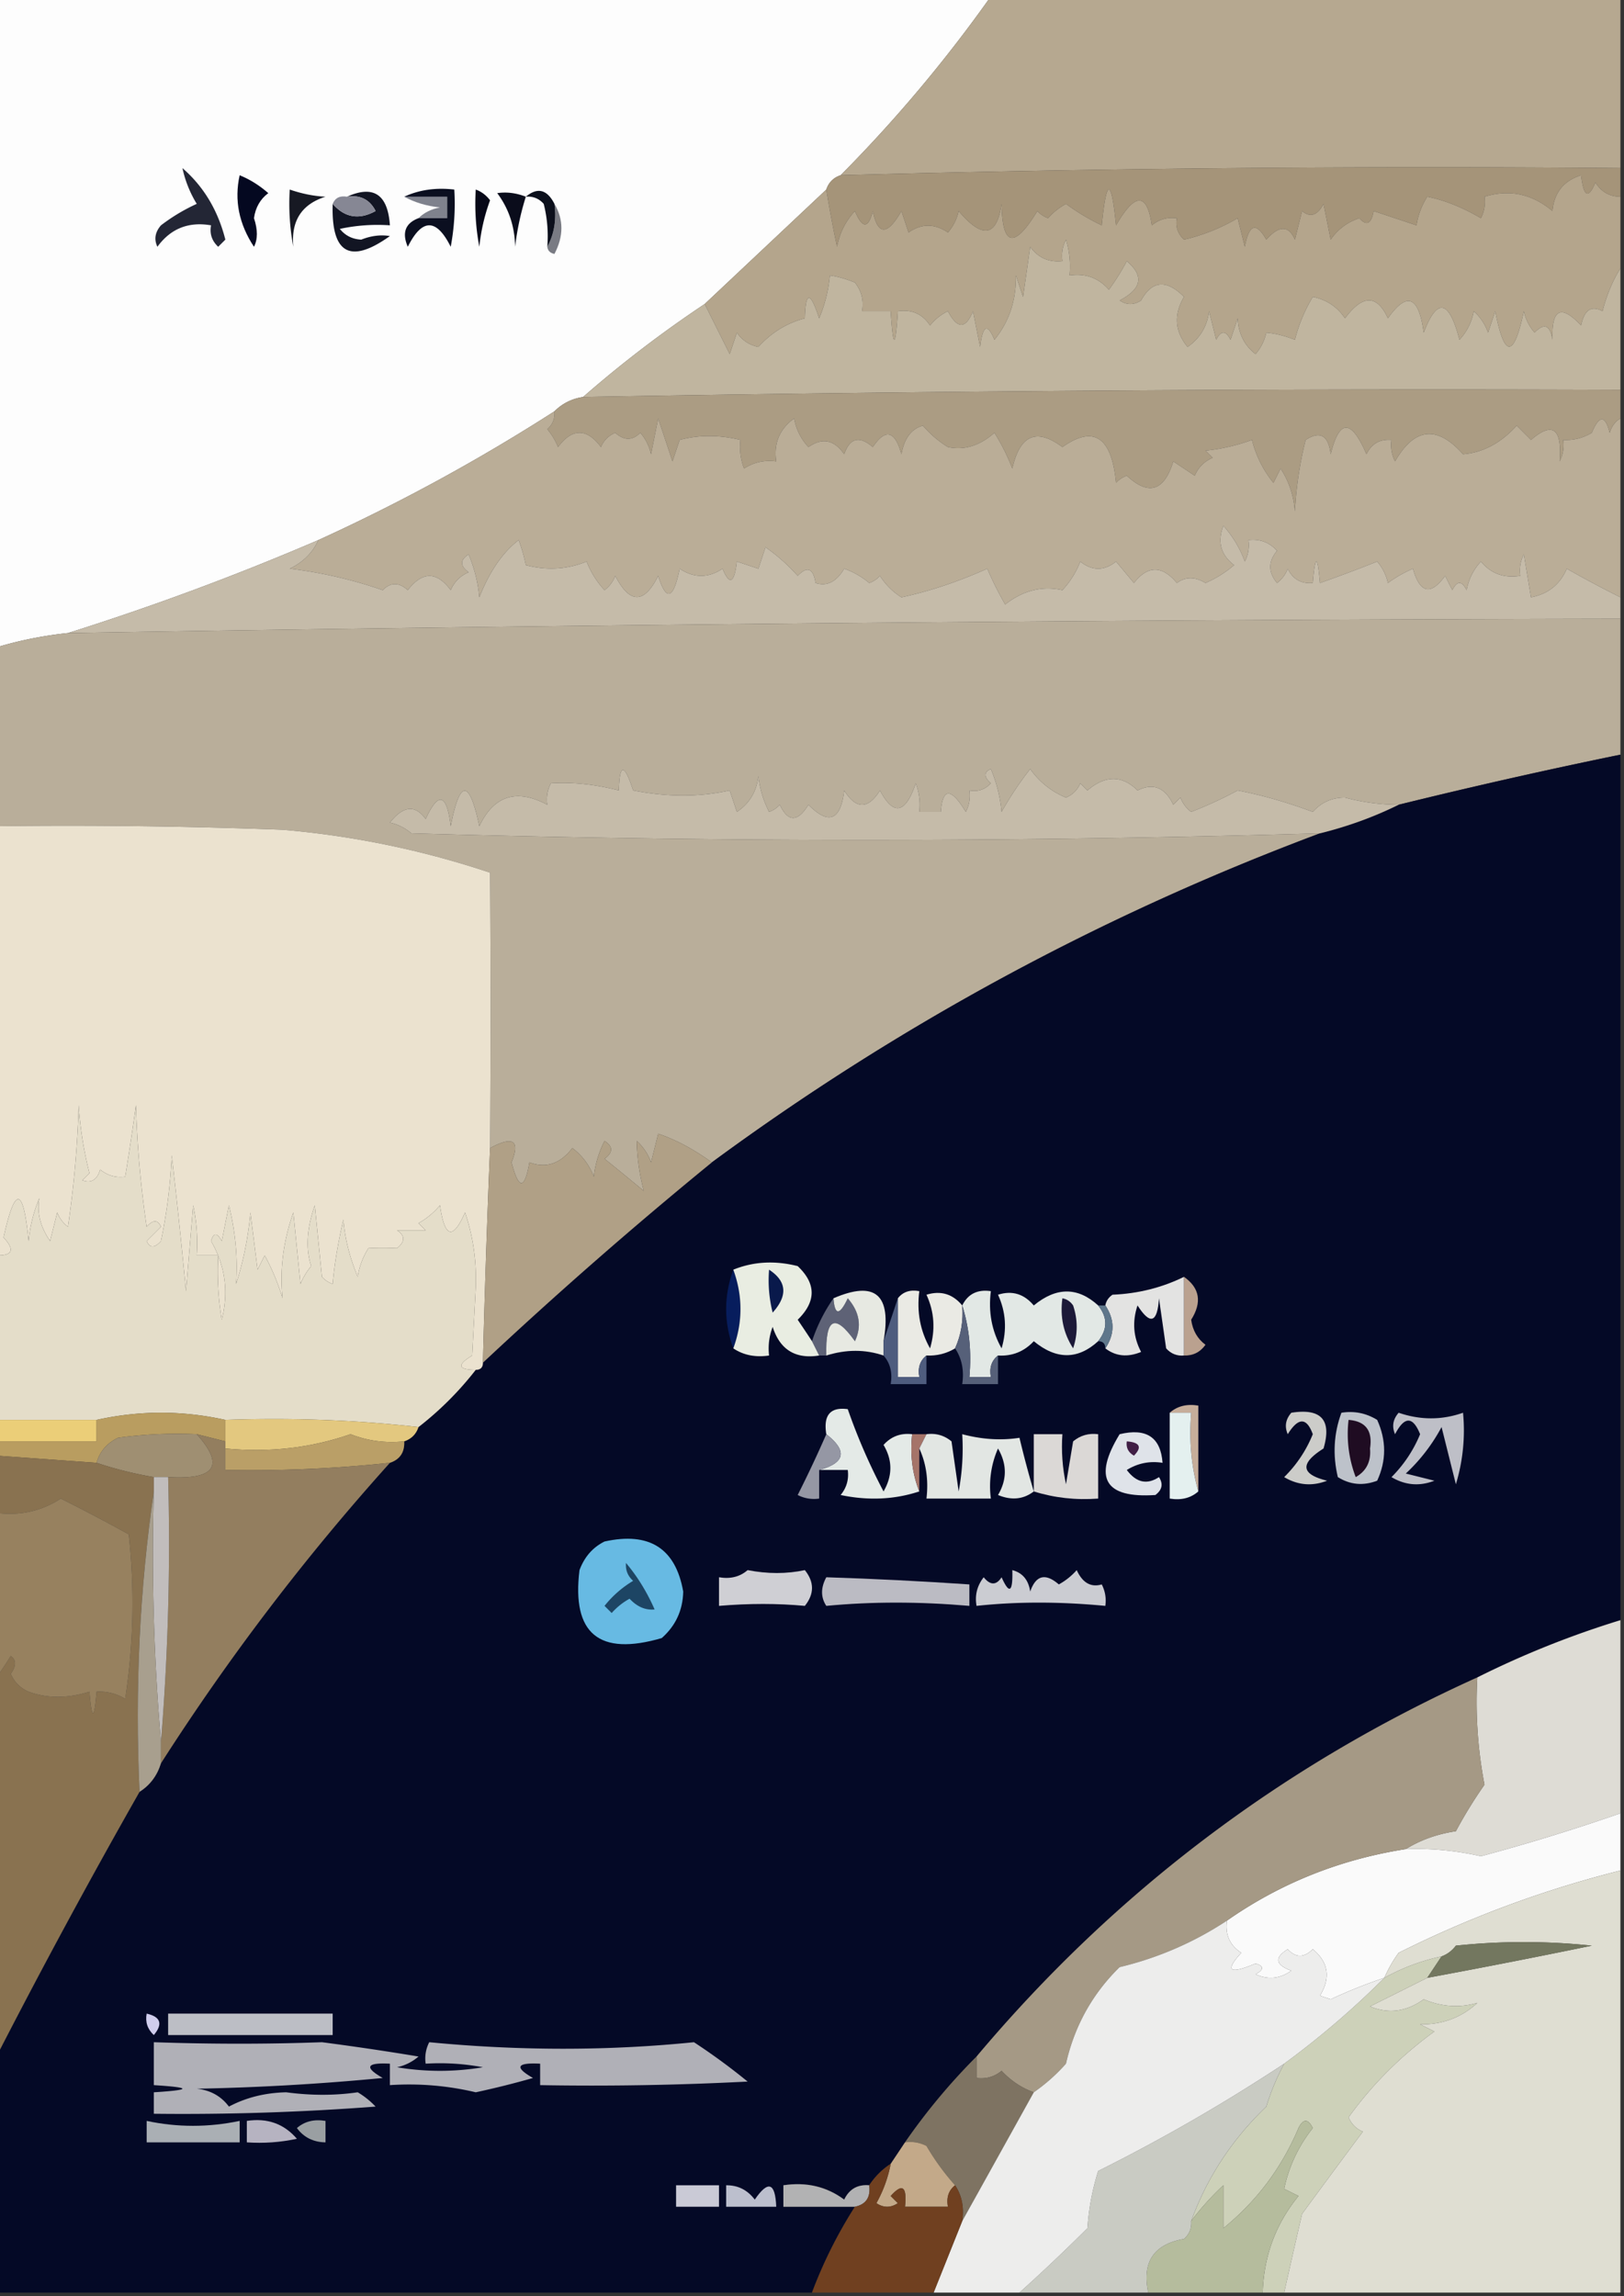 <svg xmlns="http://www.w3.org/2000/svg" width="227" height="321" style="shape-rendering:geometricPrecision;text-rendering:geometricPrecision;image-rendering:optimizeQuality;fill-rule:evenodd;clip-rule:evenodd"><rect width="100%" height="100%" fill="#333333" stroke="none"/><path style="opacity:1" fill="#fdfdfd" d="M-.5-.5h139a196.877 196.877 0 0 1-21 25c-1 .333-1.667 1-2 2l-17 16a163.534 163.534 0 0 0-17 13c-1.562.233-2.895.9-4 2a263.013 263.013 0 0 1-33 18 370.26 370.26 0 0 1-35 13 53.764 53.764 0 0 0-10 2v-91z"/><path style="opacity:1" fill="#b6a890" d="M138.5-.5h88v24c-36.376-.32-72.71.013-109 1a196.877 196.877 0 0 0 21-25z"/><path style="opacity:1" fill="#a59479" d="M226.5 23.5v4c-1.517-.01-2.684-.677-3.5-2-.974 2.378-1.641 2.044-2-1-2.44.774-3.773 2.44-4 5-2.88-2.409-6.047-3.076-9.5-2a4.934 4.934 0 0 1-.5 3c-2.603-1.525-5.103-2.525-7.5-3a10.256 10.256 0 0 0-1.5 4l-6-2c-.317 1.8-.984 2.134-2 1-1.676.561-3.009 1.561-4 3l-1-5c-.853 1.625-1.853 1.958-3 1l-1 4c-.875-2.013-2.209-2.013-4 0-1.418-2.501-2.418-2.168-3 1l-1-4a26.546 26.546 0 0 1-7.5 3c-.886-.825-1.219-1.825-1-3-1.322-.17-2.489.163-3.5 1-.67-4.613-2.337-4.613-5 0-.667-6.667-1.333-6.667-2 0a30.397 30.397 0 0 1-5-3 9.264 9.264 0 0 0-2.5 2 3.646 3.646 0 0 1-1.5-1c-3.235 5.31-4.902 4.976-5-1-.664 4.616-2.664 4.95-6 1a6.802 6.802 0 0 1-1.5 3c-1.871-1.267-3.704-1.267-5.5 0l-1-3c-1.963 3.446-3.296 3.446-4 0-.626 2.491-1.459 2.491-2.5 0-1.306 1.412-2.14 3.079-2.5 5a168.19 168.19 0 0 1-1.5-8c.333-1 1-1.667 2-2 36.29-.987 72.624-1.32 109-1z"/><path style="opacity:1" fill="#040820" d="M33.5 24.5c1.431.582 2.764 1.415 4 2.5-1.124.839-1.79 2.006-2 3.5.538 1.611.538 2.944 0 4-2.105-3.192-2.772-6.525-2-10z"/><path style="opacity:1" fill="#232635" d="M25.5 23.5c2.966 2.573 4.966 5.906 6 10l-1 1c-.886-.825-1.219-1.825-1-3-3.152-.541-5.652.459-7.5 3-.492-1.049-.326-2.049.5-3a25.86 25.86 0 0 1 5-3 16.066 16.066 0 0 1-2-5z"/><path style="opacity:1" fill="#797b83" d="M77.5 28.5c1.297 2.193 1.297 4.527 0 7-.607-.124-.94-.457-1-1 .961-1.765 1.295-3.765 1-6z"/><path style="opacity:1" fill="#121523" d="M48.5 27.5c3.707-1.663 5.707-.33 6 4a24.939 24.939 0 0 0-7 .5c.763.944 1.763 1.444 3 1.5 1.364-.543 2.697-.71 4-.5-5.55 3.971-8.217 2.471-8-4.5 1.694 1.938 3.694 2.27 6 1-.82-1.611-2.154-2.278-4-2z"/><path style="opacity:1" fill="#868794" d="M46.5 28.5c.342-.838 1.008-1.172 2-1 1.846-.278 3.18.389 4 2-2.306 1.27-4.306.938-6-1z"/><path style="opacity:1" fill="#7f828d" d="M56.5 27.5h6v3h-4c.763-.768 1.763-1.268 3-1.5-1.882-.198-3.548-.698-5-1.5z"/><path style="opacity:1" fill="#0b0f20" d="M56.5 27.5c2.107-.968 4.44-1.302 7-1a32.437 32.437 0 0 1-.5 8c-2-4-4-4-6 0-.844-1.963-.344-3.296 1.5-4h4v-3h-6z"/><path style="opacity:1" fill="#0c101c" d="M73.5 27.5c1.628-1.353 2.962-1.02 4 1 .295 2.235-.039 4.235-1 6a18.436 18.436 0 0 0-.5-6c-.67-.752-1.504-1.086-2.5-1z"/><path style="opacity:1" fill="#070818" d="M66.5 26.5c.79.283 1.456.783 2 1.5a26.692 26.692 0 0 0-1.5 6.5 32.437 32.437 0 0 1-.5-8z"/><path style="opacity:1" fill="#0a0c1b" d="M73.5 27.5a38.352 38.352 0 0 0-1.5 7c-.045-2.834-.879-5.334-2.5-7.5 1.32-.195 2.653-.028 4 .5z"/><path style="opacity:1" fill="#171923" d="M40.5 26.5c1.705.588 3.372.921 5 1-3.335 1.048-4.835 3.382-4.5 7a32.437 32.437 0 0 1-.5-8z"/><path style="opacity:1" fill="#b4a58c" d="M226.5 27.5v10c-1.1 1.777-1.934 3.777-2.5 6-1.558-.845-2.558-.178-3 2-2.808-2.998-4.141-2.331-4 2-.324-2.069-1.158-2.402-2.5-1a6.802 6.802 0 0 1-1.5-3c-1.394 6.601-2.728 6.601-4 0l-1 3a7.292 7.292 0 0 0-2-3c-.29 1.544-.956 2.877-2 4-1.449-5.609-3.115-5.942-5-1-.678-5.122-2.344-5.788-5-2-1.528-3.341-3.528-3.341-6 0-1.066-1.6-2.566-2.6-4.5-3a22.215 22.215 0 0 0-2.5 6c-1.398-.55-2.732-.884-4-1a6.802 6.802 0 0 1-1.5 3c-1.569-1.214-2.402-2.88-2.5-5l-1 3c-.667-1.333-1.333-1.333-2 0l-1-4c-.26 2.117-1.26 3.784-3 5-1.797-2.174-1.964-4.507-.5-7-2.456-2.47-4.456-2.303-6 .5-1 .667-2 .667-3 0 3.102-1.614 3.436-3.447 1-5.5a32.058 32.058 0 0 1-2.5 4c-1.444-1.655-3.278-2.322-5.5-2a12.93 12.93 0 0 0-.5-5 4.934 4.934 0 0 0-.5 3c-1.89.203-3.39-.463-4.5-2l-1 7-1-3c.057 3.472-.943 6.472-3 9-.974-2.378-1.641-2.044-2 1l-1-5c-1.017 2.528-2.184 2.528-3.5 0a7.248 7.248 0 0 0-2.5 2c-1.049-1.607-2.549-2.273-4.5-2-.333 5.333-.667 5.333-1 0h-4c.262-1.478-.071-2.811-1-4-1.216-.502-2.383-.835-3.5-1a20.204 20.204 0 0 1-1.5 6c-1.238-3.81-1.904-3.81-2 0-2.51.657-4.677 1.99-6.5 4-1.261-.26-2.261-.926-3-2l-1 3-3.5-7 17-16a168.19 168.19 0 0 0 1.5 8c.36-1.921 1.194-3.588 2.5-5 1.041 2.491 1.874 2.491 2.5 0 .704 3.446 2.037 3.446 4 0l1 3c1.796-1.267 3.629-1.267 5.5 0a6.802 6.802 0 0 0 1.5-3c3.336 3.95 5.336 3.616 6-1 .098 5.976 1.765 6.31 5 1 .414.457.914.79 1.5 1a9.264 9.264 0 0 1 2.5-2 30.397 30.397 0 0 0 5 3c.667-6.667 1.333-6.667 2 0 2.663-4.613 4.33-4.613 5 0 1.011-.837 2.178-1.17 3.5-1-.219 1.175.114 2.175 1 3a26.546 26.546 0 0 0 7.5-3l1 4c.582-3.168 1.582-3.501 3-1 1.791-2.013 3.125-2.013 4 0l1-4c1.147.958 2.147.625 3-1l1 5c.991-1.439 2.324-2.439 4-3 1.016 1.134 1.683.8 2-1l6 2a10.256 10.256 0 0 1 1.5-4c2.397.475 4.897 1.475 7.5 3a4.934 4.934 0 0 0 .5-3c3.453-1.076 6.62-.409 9.5 2 .227-2.56 1.56-4.226 4-5 .359 3.044 1.026 3.378 2 1 .816 1.323 1.983 1.99 3.5 2z"/><path style="opacity:1" fill="#c0b59f" d="M226.5 37.5v17c-48.339-.188-96.672.146-145 1a163.534 163.534 0 0 1 17-13l3.5 7 1-3c.739 1.074 1.739 1.74 3 2 1.823-2.01 3.99-3.343 6.5-4 .096-3.81.762-3.81 2 0a20.204 20.204 0 0 0 1.5-6c1.117.165 2.284.498 3.5 1 .929 1.189 1.262 2.522 1 4h4c.333 5.333.667 5.333 1 0 1.951-.273 3.451.393 4.5 2a7.248 7.248 0 0 1 2.5-2c1.316 2.528 2.483 2.528 3.5 0l1 5c.359-3.044 1.026-3.378 2-1 2.057-2.528 3.057-5.528 3-9l1 3 1-7c1.11 1.537 2.61 2.203 4.5 2a4.934 4.934 0 0 1 .5-3c.494 1.634.66 3.3.5 5 2.222-.322 4.056.345 5.5 2a32.058 32.058 0 0 0 2.5-4c2.436 2.053 2.102 3.886-1 5.5 1 .667 2 .667 3 0 1.544-2.803 3.544-2.97 6-.5-1.464 2.493-1.297 4.826.5 7 1.74-1.216 2.74-2.883 3-5l1 4c.667-1.333 1.333-1.333 2 0l1-3c.098 2.12.931 3.786 2.5 5a6.802 6.802 0 0 0 1.5-3c1.268.116 2.602.45 4 1a22.215 22.215 0 0 1 2.5-6c1.934.4 3.434 1.4 4.5 3 2.472-3.341 4.472-3.341 6 0 2.656-3.788 4.322-3.122 5 2 1.885-4.942 3.551-4.609 5 1 1.044-1.123 1.71-2.456 2-4a7.292 7.292 0 0 1 2 3l1-3c1.272 6.601 2.606 6.601 4 0a6.802 6.802 0 0 0 1.5 3c1.342-1.402 2.176-1.069 2.5 1-.141-4.331 1.192-4.998 4-2 .442-2.178 1.442-2.845 3-2 .566-2.223 1.4-4.223 2.5-6z"/><path style="opacity:1" fill="#ab9c83" d="M226.5 54.5v4c-.722.417-1.222 1.084-1.5 2-.626-2.491-1.459-2.491-2.5 0a6.846 6.846 0 0 1-4 1 4.934 4.934 0 0 1-.5 3c.365-4.608-.969-5.608-4-3l-2-2c-2.202 2.434-4.702 3.768-7.5 4-3.619-4.073-6.786-3.74-9.5 1a4.934 4.934 0 0 1-.5-3c-1.624-.14-2.79.527-3.5 2-2.127-4.942-3.794-4.942-5 0-.315-2.647-1.482-3.313-3.5-2a52.141 52.141 0 0 0-1.5 10c-.17-2.215-.837-4.215-2-6l-1 2a15.384 15.384 0 0 1-3-6 26.689 26.689 0 0 1-6.5 1.5l1 1c-1.167.5-2 1.333-2.5 2.5l-3-2c-1.282 4.17-3.449 4.838-6.5 2a3.646 3.646 0 0 0-1.5 1c-.613-6.43-3.113-8.096-7.5-5-3.611-2.706-5.944-1.706-7 3a29.126 29.126 0 0 0-2.5-5c-2.056 1.819-4.223 2.486-6.5 2a14.962 14.962 0 0 1-3.5-3c-1.612.452-2.612 1.785-3 4-.902-3.304-2.236-3.638-4-1-1.876-1.623-3.21-1.29-4 1-1.396-2.027-3.062-2.36-5-1-1.044-1.123-1.71-2.456-2-4-2.039 1.478-2.872 3.478-2.5 6-1.644-.213-3.144.12-4.5 1a8.43 8.43 0 0 1-.5-4c-2.977-.718-5.81-.718-8.5 0l-1 3-2-6-1 5a6.807 6.807 0 0 0-1.5-3c-1.098 1.115-2.265 1.115-3.5 0-.945.405-1.612 1.072-2 2-2-2.667-4-2.667-6 0a9.468 9.468 0 0 0-1.5-2.5c.752-.67 1.086-1.504 1-2.5 1.105-1.1 2.438-1.767 4-2a6726.679 6726.679 0 0 1 145-1z"/><path style="opacity:1" fill="#baad97" d="M77.5 57.5c.086.996-.248 1.83-1 2.5a9.468 9.468 0 0 1 1.5 2.5c2-2.667 4-2.667 6 0 .388-.928 1.055-1.595 2-2 1.235 1.115 2.402 1.115 3.5 0a6.807 6.807 0 0 1 1.5 3l1-5 2 6 1-3c2.69-.718 5.523-.718 8.5 0a8.43 8.43 0 0 0 .5 4c1.356-.88 2.856-1.213 4.5-1-.372-2.522.461-4.522 2.5-6 .29 1.544.956 2.877 2 4 1.938-1.36 3.604-1.027 5 1 .79-2.29 2.124-2.623 4-1 1.764-2.638 3.098-2.304 4 1 .388-2.215 1.388-3.548 3-4a14.962 14.962 0 0 0 3.5 3c2.277.486 4.444-.181 6.5-2a29.126 29.126 0 0 1 2.5 5c1.056-4.706 3.389-5.706 7-3 4.387-3.096 6.887-1.43 7.5 5 .414-.457.914-.79 1.5-1 3.051 2.838 5.218 2.17 6.5-2l3 2c.5-1.167 1.333-2 2.5-2.5l-1-1a26.689 26.689 0 0 0 6.5-1.5 15.384 15.384 0 0 0 3 6l1-2c1.163 1.785 1.83 3.785 2 6a52.141 52.141 0 0 1 1.5-10c2.018-1.313 3.185-.647 3.5 2 1.206-4.942 2.873-4.942 5 0 .71-1.473 1.876-2.14 3.5-2a4.934 4.934 0 0 0 .5 3c2.714-4.74 5.881-5.073 9.5-1 2.798-.232 5.298-1.566 7.5-4l2 2c3.031-2.608 4.365-1.608 4 3a4.934 4.934 0 0 0 .5-3 6.846 6.846 0 0 0 4-1c1.041-2.491 1.874-2.491 2.5 0 .278-.916.778-1.583 1.5-2v25a158.317 158.317 0 0 1-7.5-4c-.936 2.209-2.602 3.542-5 4l-1-6a4.934 4.934 0 0 0-.5 3c-2.266.359-4.099-.308-5.5-2-1.044 1.123-1.71 2.456-2 4-.667-1.333-1.333-1.333-2 0l-1-2c-2.021 2.786-3.521 2.453-4.5-1a18.085 18.085 0 0 0-3.5 2 6.802 6.802 0 0 0-1.5-3 205.231 205.231 0 0 1-8 3c-.333-4-.667-4-1 0-1.624.14-2.79-.527-3.5-2a4.458 4.458 0 0 1-1.5 2c-1.247-1.506-1.247-3.006 0-4.5-1.063-1.188-2.397-1.688-4-1.5a4.934 4.934 0 0 1-.5 3 15.457 15.457 0 0 0-3-5c-.863 2.249-.363 4.082 1.5 5.5a15.653 15.653 0 0 1-4 2.5c-1.455-.89-2.789-.89-4 0-2.064-2.478-4.064-2.478-6 0l-2.5-3c-1.667 1.333-3.333 1.333-5 0a12.409 12.409 0 0 1-2.5 4c-2.816-.63-5.482.036-8 2a48.195 48.195 0 0 1-2.5-5c-4.128 1.844-8.128 3.177-12 4a9.564 9.564 0 0 1-3-3c-.414.457-.914.79-1.5 1a11.077 11.077 0 0 0-3.5-2c-1.091 1.846-2.424 2.513-4 2-.324-2.069-1.158-2.402-2.5-1a26.035 26.035 0 0 0-4.5-4l-1 3-3-1c-.359 3.044-1.026 3.378-2 1-2 1.333-4 1.333-6 0-.866 4.306-1.866 4.64-3 1-1.96 3.946-3.96 3.946-6 0a4.452 4.452 0 0 1-1.5 2 12.417 12.417 0 0 1-2.5-4c-2.737 1.11-5.57 1.277-8.5.5a23.615 23.615 0 0 0-1-3.5c-2.234 1.714-4.068 4.38-5.5 8a20.216 20.216 0 0 0-1.5-6c-1.211.774-1.211 1.607 0 2.5-1.167.5-2 1.333-2.5 2.5-1.96-2.646-3.96-2.646-6 0-1.235-1.115-2.402-1.115-3.5 0a62.353 62.353 0 0 0-13-3c1.875-.91 3.208-2.243 4-4a263.013 263.013 0 0 0 33-18z"/><path style="opacity:1" fill="#c5bba9" d="M226.5 83.5v3c-72.491.14-144.825.806-217 2a370.26 370.26 0 0 0 35-13c-.792 1.757-2.125 3.09-4 4a62.353 62.353 0 0 1 13 3c1.098-1.115 2.265-1.115 3.5 0 2.04-2.646 4.04-2.646 6 0 .5-1.167 1.333-2 2.5-2.5-1.211-.893-1.211-1.726 0-2.5a20.216 20.216 0 0 1 1.5 6c1.432-3.62 3.266-6.286 5.5-8 .44 1.198.773 2.365 1 3.5 2.93.777 5.763.61 8.5-.5a12.417 12.417 0 0 0 2.5 4 4.452 4.452 0 0 0 1.5-2c2.04 3.946 4.04 3.946 6 0 1.134 3.64 2.134 3.306 3-1 2 1.333 4 1.333 6 0 .974 2.378 1.641 2.044 2-1l3 1 1-3a26.035 26.035 0 0 1 4.5 4c1.342-1.402 2.176-1.069 2.5 1 1.576.513 2.909-.154 4-2a11.077 11.077 0 0 1 3.5 2 3.646 3.646 0 0 0 1.5-1 9.564 9.564 0 0 0 3 3c3.872-.823 7.872-2.156 12-4a48.195 48.195 0 0 0 2.5 5c2.518-1.964 5.184-2.63 8-2a12.409 12.409 0 0 0 2.5-4c1.667 1.333 3.333 1.333 5 0l2.5 3c1.936-2.478 3.936-2.478 6 0 1.211-.89 2.545-.89 4 0a15.653 15.653 0 0 0 4-2.5c-1.863-1.418-2.363-3.251-1.5-5.5a15.457 15.457 0 0 1 3 5 4.934 4.934 0 0 0 .5-3c1.603-.188 2.937.312 4 1.5-1.247 1.494-1.247 2.994 0 4.5a4.458 4.458 0 0 0 1.5-2c.71 1.473 1.876 2.14 3.5 2 .333-4 .667-4 1 0a205.231 205.231 0 0 0 8-3 6.802 6.802 0 0 1 1.5 3 18.085 18.085 0 0 1 3.5-2c.979 3.453 2.479 3.786 4.5 1l1 2c.667-1.333 1.333-1.333 2 0 .29-1.544.956-2.877 2-4 1.401 1.692 3.234 2.359 5.5 2a4.934 4.934 0 0 1 .5-3l1 6c2.398-.458 4.064-1.791 5-4a158.317 158.317 0 0 0 7.5 4z"/><path style="opacity:1" fill="#b9ae9a" d="M226.5 86.5v19a807.095 807.095 0 0 0-31 7 29.2 29.2 0 0 1-7.5-1c-1.812-.007-3.312.66-4.5 2-3.575-1.338-7.075-2.338-10.5-3a57.048 57.048 0 0 1-6.5 3 4.457 4.457 0 0 1-1.5-2l-1 1c-1.144-2.417-2.81-3.084-5-2-2.162-2.147-4.496-2.147-7 0l-1-1c-.388.928-1.055 1.595-2 2a11.396 11.396 0 0 1-5-4 47.023 47.023 0 0 0-4 6 20.2 20.2 0 0 0-1.5-6c-1.006.438-1.006 1.104 0 2-.825.886-1.825 1.219-3 1a4.934 4.934 0 0 1-.5 3c-2.072-3.415-3.239-3.415-3.5 0h-3a8.43 8.43 0 0 0-.5-4c-1.435 4.269-3.101 4.602-5 1-1.667 2.667-3.333 2.667-5 0-.496 4.205-2.163 4.871-5 2-1.512 2.457-2.846 2.457-4 0a3.647 3.647 0 0 1-1.5 1 14.72 14.72 0 0 1-1.5-5c-.245 2.163-1.245 3.83-3 5l-1-3c-4.215.943-8.715.943-13.5 0-1.238-3.811-1.904-3.811-2 0-3.328-.853-6.495-1.186-9.5-1a4.932 4.932 0 0 0-.5 3c-4.299-2.289-7.466-1.289-9.5 3-1.394-6.601-2.728-6.601-4 0-.55-4.57-1.717-4.903-3.5-1-1.468-2.032-3.135-1.865-5 .5a6.802 6.802 0 0 1 3 1.5c42.336 1.23 84.669 1.23 127 0-30.534 11.431-58.868 26.764-85 46-2.567-1.86-5.067-3.193-7.5-4l-1 4a7.292 7.292 0 0 0-2-3 29.144 29.144 0 0 0 1 7 380.536 380.536 0 0 0-5.5-4.5c1.211-.893 1.211-1.726 0-2.5a14.729 14.729 0 0 0-1.5 5 8.908 8.908 0 0 0-3-4c-1.684 2.201-3.684 2.867-6 2-.662 3.853-1.496 3.853-2.5 0 1.233-3.071.233-3.738-3-2 .095-12.945.095-25.778 0-38.5a124.633 124.633 0 0 0-29-6c-13.33-.5-26.663-.667-40-.5v-25a53.764 53.764 0 0 1 10-2c72.175-1.194 144.509-1.86 217-2z"/><path style="opacity:1" fill="#040926" d="M226.5 105.5v121a129.798 129.798 0 0 0-20 8c-27.359 12.36-50.692 30.026-70 53a86.79 86.79 0 0 0-10 12l-2 3a10.165 10.165 0 0 0-3 3c-1.624-.14-2.79.527-3.5 2-2.456-1.821-5.289-2.488-8.5-2v3h10a63.881 63.881 0 0 0-6 12H-.5v-33a993.736 993.736 0 0 1 20-37c1.474-.936 2.474-2.27 3-4a322.65 322.65 0 0 1 32-42c1.406-.473 2.073-1.473 2-3 1-.333 1.667-1 2-2 3-2.333 5.667-5 8-8 .667 0 1-.333 1-1a627.368 627.368 0 0 1 32-28c26.132-19.236 54.466-34.569 85-46 3.895-.962 7.561-2.296 11-4a807.095 807.095 0 0 1 31-7z"/><path style="opacity:1" fill="#c5bba9" d="M195.5 112.5c-3.439 1.704-7.105 3.038-11 4a2185.963 2185.963 0 0 1-127 0 6.802 6.802 0 0 0-3-1.5c1.865-2.365 3.532-2.532 5-.5 1.783-3.903 2.95-3.57 3.5 1 1.272-6.601 2.606-6.601 4 0 2.034-4.289 5.201-5.289 9.5-3a4.932 4.932 0 0 1 .5-3c3.005-.186 6.172.147 9.5 1 .096-3.811.762-3.811 2 0 4.785.943 9.285.943 13.5 0l1 3c1.755-1.17 2.755-2.837 3-5a14.72 14.72 0 0 0 1.5 5 3.647 3.647 0 0 0 1.5-1c1.154 2.457 2.488 2.457 4 0 2.837 2.871 4.504 2.205 5-2 1.667 2.667 3.333 2.667 5 0 1.899 3.602 3.565 3.269 5-1a8.43 8.43 0 0 1 .5 4h3c.261-3.415 1.428-3.415 3.5 0a4.934 4.934 0 0 0 .5-3c1.175.219 2.175-.114 3-1-1.006-.896-1.006-1.562 0-2a20.2 20.2 0 0 1 1.5 6 47.023 47.023 0 0 1 4-6 11.396 11.396 0 0 0 5 4c.945-.405 1.612-1.072 2-2l1 1c2.504-2.147 4.838-2.147 7 0 2.19-1.084 3.856-.417 5 2l1-1a4.457 4.457 0 0 0 1.5 2 57.048 57.048 0 0 0 6.5-3c3.425.662 6.925 1.662 10.5 3 1.188-1.34 2.688-2.007 4.5-2a29.2 29.2 0 0 0 7.5 1z"/><path style="opacity:1" fill="#ebe2cf" d="M-.5 115.5c13.338-.167 26.67 0 40 .5a124.633 124.633 0 0 1 29 6c.095 12.722.095 25.555 0 38.5-.416 9.997-.75 19.997-1 30 0 .667-.333 1-1 1-2.5-.011-2.668-.678-.5-2l.5-9.5c.13-3.684-.37-7.184-1.5-10.5-1.694 3.896-2.86 3.562-3.5-1a10.756 10.756 0 0 1-3 2.5l1 1h-4c1.14.741 1.14 1.575 0 2.5a39.24 39.24 0 0 0-4 0 10.255 10.255 0 0 0-1.5 4c-1.14-2.761-1.806-5.427-2-8-.752 3.218-1.252 6.218-1.5 9a3.647 3.647 0 0 1-1.5-1l-1-10c-1.126 3.27-1.293 6.103-.5 8.5a9.465 9.465 0 0 0-1.5 2.5l-1-10c-1.419 4.072-1.919 8.072-1.5 12a32.455 32.455 0 0 0-2.5-6l-1 2-1-8a45.948 45.948 0 0 1-2 10c.258-3.538-.076-7.204-1-11l-1 5c-.654-1.196-1.154-1.196-1.5 0 1.979 3.41 2.479 7.077 1.5 11a40.939 40.939 0 0 1-.5-9h-3a24.939 24.939 0 0 0-.5-7l-1 12c-.6-6.34-1.267-12.674-2-19a74.197 74.197 0 0 1-1.5 12c-.896 1.006-1.562 1.006-2 0l2-2c-.438-1.006-1.104-1.006-2 0a146.7 146.7 0 0 1-1.5-17 359.96 359.96 0 0 1-1.5 10c-1.322.17-2.489-.163-3.5-1-.423 1.456-1.256 1.956-2.5 1.5l1-1a51.676 51.676 0 0 1-1.5-9.5 146.7 146.7 0 0 1-1.5 17 4.452 4.452 0 0 1-1.5-2l-1 4c-1.368-1.994-1.868-3.994-1.5-6a20.212 20.212 0 0 0-1.5 6c-.735-7.625-1.902-7.791-3.5-.5 1.598 1.726 1.265 2.559-1 2.5v-60z"/><path style="opacity:1" fill="#b0a086" d="M99.5 162.5a627.368 627.368 0 0 0-32 28c.25-10.003.584-20.003 1-30 3.233-1.738 4.233-1.071 3 2 1.004 3.853 1.838 3.853 2.5 0 2.316.867 4.316.201 6-2a8.908 8.908 0 0 1 3 4 14.729 14.729 0 0 1 1.5-5c1.211.774 1.211 1.607 0 2.5a380.536 380.536 0 0 1 5.5 4.5 29.144 29.144 0 0 1-1-7 7.292 7.292 0 0 1 2 3l1-4c2.433.807 4.933 2.14 7.5 4z"/><path style="opacity:1" fill="#e4ddc9" d="M66.5 191.5c-2.333 3-5 5.667-8 8-8.818-.993-17.818-1.327-27-1-6-1.333-12-1.333-18 0h-14v-23c2.265.059 2.598-.774 1-2.5 1.598-7.291 2.765-7.125 3.5.5a20.212 20.212 0 0 1 1.5-6c-.368 2.006.132 4.006 1.5 6l1-4a4.452 4.452 0 0 0 1.5 2 146.7 146.7 0 0 0 1.5-17 51.676 51.676 0 0 0 1.5 9.5l-1 1c1.244.456 2.077-.044 2.5-1.5 1.011.837 2.178 1.17 3.5 1a359.96 359.96 0 0 0 1.5-10 146.7 146.7 0 0 0 1.5 17c.896-1.006 1.562-1.006 2 0l-2 2c.438 1.006 1.104 1.006 2 0a74.197 74.197 0 0 0 1.5-12c.733 6.326 1.4 12.66 2 19l1-12c.497 2.31.663 4.643.5 7h3a40.939 40.939 0 0 0 .5 9c.979-3.923.479-7.59-1.5-11 .346-1.196.846-1.196 1.5 0l1-5c.924 3.796 1.258 7.462 1 11a45.948 45.948 0 0 0 2-10l1 8 1-2a32.455 32.455 0 0 1 2.5 6c-.419-3.928.081-7.928 1.5-12l1 10a9.465 9.465 0 0 1 1.5-2.5c-.793-2.397-.626-5.23.5-8.5l1 10c.414.457.914.791 1.5 1 .248-2.782.748-5.782 1.5-9 .194 2.573.86 5.239 2 8a10.255 10.255 0 0 1 1.5-4 39.24 39.24 0 0 1 4 0c1.14-.925 1.14-1.759 0-2.5h4l-1-1a10.756 10.756 0 0 0 3-2.5c.64 4.562 1.806 4.896 3.5 1 1.13 3.316 1.63 6.816 1.5 10.5l-.5 9.5c-2.168 1.322-2 1.989.5 2z"/><path style="opacity:1" fill="#071d5d" d="M102.5 177.5c1.333 3.667 1.333 7.333 0 11-1.333-3.667-1.333-7.333 0-11z"/><path style="opacity:1" fill="#e3e3e2" d="M165.5 178.5v11c-.996.086-1.829-.248-2.5-1l-1-7c-.221 3.443-1.221 3.776-3 1-.758 2.269-.591 4.436.5 6.5-1.887.78-3.554.613-5-.5 1.333-2 1.333-4 0-6 .111-.617.444-1.117 1-1.5 3.558-.146 6.891-.979 10-2.5z"/><path style="opacity:1" fill="#baa18f" d="M165.5 178.5c2.204 1.562 2.538 3.562 1 6 .209 1.494.876 2.661 2 3.5-.744 1.039-1.744 1.539-3 1.5v-11z"/><path style="opacity:1" fill="#5e6276" d="M116.5 181.5c.184 2.425.851 2.425 2 0 1.651 1.902 1.984 3.902 1 6-2.798-3.933-4.131-3.266-4 2h-1l-1-2a23.317 23.317 0 0 1 3-6z"/><path style="opacity:1" fill="#eaeae4" d="M134.5 182.5c.175 2.121-.159 4.121-1 6-1.208.734-2.541 1.067-4 1-.904.709-1.237 1.709-1 3h-3v-11c.709-.904 1.709-1.237 3-1-.375 2.897.125 5.563 1.5 8 .769-2.599.602-5.099-.5-7.5 1.995-.613 3.662-.113 5 1.5z"/><path style="opacity:1" fill="#e2e8e5" d="M153.5 182.5c1.333 1.667 1.333 3.333 0 5-2.849 2.6-5.849 2.6-9 0-1.35 1.45-3.016 2.117-5 2-.904.709-1.237 1.709-1 3h-3c.313-3.542-.021-6.875-1-10 .787-1.604 2.12-2.271 4-2-.375 2.897.125 5.563 1.5 8 .769-2.599.602-5.099-.5-7.5 1.964-.624 3.631-.124 5 1.5 3.151-2.6 6.151-2.6 9 0z"/><path style="opacity:1" fill="#1c1938" d="M148.5 181.5c.617.111 1.117.444 1.5 1 .667 2 .667 4 0 6-1.352-2.094-1.852-4.427-1.5-7z"/><path style="opacity:1" fill="#5f778b" d="M153.5 182.5h1c1.333 2 1.333 4 0 6 0-.667-.333-1-1-1 1.333-1.667 1.333-3.333 0-5z"/><path style="opacity:1" fill="#e9ede2" d="M102.5 177.5c2.804-1.138 5.804-1.305 9-.5 2.6 2.459 2.6 4.959 0 7.5a185.977 185.977 0 0 1 2 3l1 2c-3.308.526-5.474-.807-6.5-4a8.43 8.43 0 0 0-.5 4c-1.915.284-3.581-.049-5-1 1.333-3.667 1.333-7.333 0-11z"/><path style="opacity:1" fill="#09194b" d="M107.5 177.5c2.476 1.621 2.642 3.621.5 6a18.453 18.453 0 0 1-.5-6z"/><path style="opacity:1" fill="#e7e9e2" d="M123.5 187.5v2c-2.562-.871-5.228-.871-8 0-.131-5.266 1.202-5.933 4-2 .984-2.098.651-4.098-1-6-1.149 2.425-1.816 2.425-2 0 5.827-2.521 8.16-.521 7 6z"/><path style="opacity:1" fill="#4e5c7e" d="M125.5 181.5v11h3c-.237-1.291.096-2.291 1-3v4h-5c.268-1.599-.066-2.932-1-4v-2l2-6z"/><path style="opacity:1" fill="#566079" d="M134.5 182.5c.979 3.125 1.313 6.458 1 10h3c-.237-1.291.096-2.291 1-3v4h-5c.284-1.915-.049-3.581-1-5 .841-1.879 1.175-3.879 1-6z"/><path style="opacity:1" fill="#c6ad9a" d="M163.5 197.5c1.068-.934 2.401-1.268 4-1v12c-.982-3.462-1.315-7.129-1-11h-3z"/><path style="opacity:1" fill="#ebce78" d="M-.5 198.5h14v3h-14v-3z"/><path style="opacity:1" fill="#ccccc9" d="M180.5 197.5c4.177-.658 5.677 1.008 4.5 5-3.34 2.108-3.173 3.608.5 4.5-2.079.808-4.079.641-6-.5a17.774 17.774 0 0 0 4-6c-.863-2.372-2.029-2.372-3.5 0-.47-1.077-.303-2.077.5-3z"/><path style="opacity:1" fill="#bebfc7" d="M195.5 197.5c3.042 1.041 6.042 1.041 9 0a25.879 25.879 0 0 1-1 10l-2-8a24.91 24.91 0 0 1-5 6.5l4 1c-2.079.808-4.079.641-6-.5a18.33 18.33 0 0 0 4-6c-1.017-2.528-2.184-2.528-3.5 0-.47-1.077-.303-2.077.5-3z"/><path style="opacity:1" fill="#e3c87f" d="M31.5 198.5c9.182-.327 18.182.007 27 1-.333 1-1 1.667-2 2-2.62.268-5.12-.065-7.5-1-5.536 1.925-11.37 2.592-17.5 2v-4z"/><path style="opacity:1" fill="#dbd8d6" d="M144.5 208.5v-8h4c-.163 2.357.003 4.69.5 7l1-6c1.011-.837 2.178-1.17 3.5-1v9c-3.109.236-6.109-.097-9-1z"/><path style="opacity:1" fill="#dfe3e9" d="M156.5 200.5c3.741-.901 5.741.432 6 4-1.788-.285-3.455.048-5 1 1.32 1.77 2.82 2.103 4.5 1 .617.949.451 1.782-.5 2.5-7.084.475-8.751-2.358-5-8.5z"/><path style="opacity:1" fill="#b99d60" d="M31.5 198.5v3l-4-1a60.93 60.93 0 0 0-11 .5c-1.563.759-2.563 1.926-3 3.5l-14-1v-2h14v-3c6-1.333 12-1.333 18 0z"/><path style="opacity:1" fill="#401e45" d="M157.5 201.5c1.837.139 2.17.806 1 2-.798-.457-1.131-1.124-1-2z"/><path style="opacity:1" fill="#9f8f72" d="M27.5 200.5c3.941 4.388 2.608 6.388-4 6h-2a53.768 53.768 0 0 1-8-2c.437-1.574 1.437-2.741 3-3.5a60.93 60.93 0 0 1 11-.5z"/><path style="opacity:1" fill="#ba9f67" d="M56.5 201.5c.073 1.527-.594 2.527-2 3a184.091 184.091 0 0 1-23 1v-3c6.13.592 11.964-.075 17.5-2 2.38.935 4.88 1.268 7.5 1z"/><path style="opacity:1" fill="#e4f0ef" d="M163.5 197.5h3c-.315 3.871.018 7.538 1 11-1.068.934-2.401 1.268-4 1v-12z"/><path style="opacity:1" fill="#bdc2ca" d="M187.5 197.5c1.788-.285 3.455.048 5 1 1.295 2.866 1.295 5.699 0 8.5-1.941.743-3.774.576-5.5-.5-.736-3.092-.569-6.092.5-9z"/><path style="opacity:1" fill="#1f0c22" d="M188.5 198.5c2.39.185 3.39 1.518 3 4 .158 1.819-.509 3.152-2 4a16.873 16.873 0 0 1-1-8z"/><path style="opacity:1" fill="#e4eae7" d="M127.5 200.5c-.306 2.885.027 5.552 1 8-3.476 1.143-7.142 1.31-11 .5.837-1.011 1.17-2.178 1-3.5h-4c3.651-.992 3.984-2.659 1-5-.434-2.666.566-3.833 3-3.5a83.158 83.158 0 0 0 5 11.5c1.269-2.195 1.269-4.361 0-6.5 1.063-1.188 2.397-1.688 4-1.5z"/><path style="opacity:1" fill="#a57469" d="M127.5 200.5h2l-1 2v6c-.973-2.448-1.306-5.115-1-8z"/><path style="opacity:1" fill="#e2e6e3" d="M129.5 200.5c1.322-.17 2.489.163 3.5 1l1 7c.497-2.646.664-5.313.5-8 2.772.735 5.439.901 8 .5.623 2.607 1.29 5.107 2 7.5-1.446 1.113-3.113 1.28-5 .5 1.269-2.139 1.269-4.305 0-6.5a13.116 13.116 0 0 0-1 7h-9c.302-2.559-.032-4.893-1-7l1-2z"/><path style="opacity:1" fill="#9597a4" d="M115.5 200.5c2.984 2.341 2.651 4.008-1 5v4a4.934 4.934 0 0 1-3-.5 172.015 172.015 0 0 0 4-8.5z"/><path style="opacity:1" fill="#897250" d="m-.5 203.5 14 1a53.768 53.768 0 0 0 8 2v2c-1.982 13.627-2.65 27.627-2 42a993.736 993.736 0 0 0-20 37v-53a44.087 44.087 0 0 0 2-3c.791.566.791 1.399 0 2.5.509 1.169 1.342 2.002 2.5 2.5 2.614.954 5.447.954 8.5 0 .333 4 .667 4 1 0a6.845 6.845 0 0 1 4 1 88.726 88.726 0 0 0 .5-23 270.463 270.463 0 0 0-9.5-5c-2.712 1.76-5.712 2.427-9 2v-8z"/><path style="opacity:1" fill="#97815f" d="M-.5 234.5v-23c3.288.427 6.288-.24 9-2a270.463 270.463 0 0 1 9.5 5 88.726 88.726 0 0 1-.5 23 6.845 6.845 0 0 0-4-1c-.333 4-.667 4-1 0-3.053.954-5.886.954-8.5 0-1.158-.498-1.991-1.331-2.5-2.5.791-1.101.791-1.934 0-2.5a44.087 44.087 0 0 1-2 3z"/><path style="opacity:1" fill="#937e5f" d="m27.5 200.5 4 1v4c7.696.146 15.362-.187 23-1a322.65 322.65 0 0 0-32 42v-3a342.838 342.838 0 0 0 1-37c6.608.388 7.941-1.612 4-6z"/><path style="opacity:1" fill="#67bae3" d="M84.5 215.5c6.266-1.383 9.933.95 11 7-.056 2.611-1.056 4.778-3 6.5-8.764 2.56-12.598-.607-11.5-9.5.69-1.85 1.856-3.184 3.5-4z"/><path style="opacity:1" fill="#cfcfd4" d="M104.5 219.5c2.791.543 5.458.543 8 0 1.333 1.667 1.333 3.333 0 5-3.799-.356-7.799-.356-12 0v-4c1.599.268 2.932-.066 4-1z"/><path style="opacity:1" fill="#cbccd2" d="M141.5 219.5c1.431.381 2.264 1.381 2.5 3 .79-2.29 2.124-2.623 4-1a9.258 9.258 0 0 0 2.5-2c.815 1.776 1.982 2.443 3.5 2 .483.948.649 1.948.5 3-6.369-.608-12.369-.608-18 0-.262-1.478.071-2.811 1-4 .925 1.141 1.759 1.141 2.5 0 1.087 2.432 1.587 2.098 1.5-1z"/><path style="opacity:1" fill="#1d4564" d="M87.5 218.5c1.598 1.895 2.932 4.062 4 6.5-1.277.127-2.443-.373-3.5-1.5a9.26 9.26 0 0 0-2.5 2l-1-1a14.838 14.838 0 0 1 4-3.5c-.752-.671-1.086-1.504-1-2.5z"/><path style="opacity:1" fill="#bbbbc3" d="M115.5 220.5c6.674.213 13.341.546 20 1v3c-7.004-.607-13.671-.607-20 0-.792-1.2-.792-2.533 0-4z"/><path style="opacity:1" fill="#c1bdbc" d="M21.5 206.5h2a342.838 342.838 0 0 1-1 37c-.995-11.488-1.328-23.155-1-35v-2z"/><path style="opacity:1" fill="#a89f8e" d="M21.5 208.5c-.328 11.845.005 23.512 1 35v3c-.526 1.73-1.526 3.064-3 4-.65-14.373.018-28.373 2-42z"/><path style="opacity:1" fill="#dedcd5" d="M226.5 226.5v27a279.596 279.596 0 0 1-19.5 6 40.927 40.927 0 0 0-10.5-1c2.062-1.276 4.396-2.11 7-2.5a64.501 64.501 0 0 1 4-6.5 61.234 61.234 0 0 1-1-15 129.798 129.798 0 0 1 20-8z"/><path style="opacity:1" fill="#fafafa" d="M226.5 253.5v8a151.457 151.457 0 0 0-31 11.5 18.473 18.473 0 0 0-2 3.5 71.042 71.042 0 0 0-7.5 3l-1.5-.5c1.528-2.518 1.194-4.685-1-6.5-1.22 1.211-2.387 1.211-3.5 0-1.914 1.176-1.748 2.176.5 3-1.574 1.131-3.241 1.298-5 .5 1.196-.654 1.196-1.154 0-1.5-3.672 1.55-4.339 1.05-2-1.5-1.607-1.049-2.273-2.549-2-4.5 7.472-5.227 15.805-8.561 25-10 3.542-.12 7.042.214 10.5 1a279.596 279.596 0 0 0 19.5-6z"/><path style="opacity:1" fill="#a59985" d="M206.5 234.5a61.234 61.234 0 0 0 1 15 64.501 64.501 0 0 0-4 6.5c-2.604.39-4.938 1.224-7 2.5-9.195 1.439-17.528 4.773-25 10a46.937 46.937 0 0 1-15 6.5c-3.807 3.733-6.307 8.233-7.5 13.5a25.14 25.14 0 0 1-4.5 4c-1.69-.603-3.19-1.603-4.5-3-1.011.837-2.178 1.17-3.5 1v-3c19.308-22.974 42.641-40.64 70-53z"/><path style="opacity:1" fill="#d0cded" d="M20.5 281.5c1.965.448 2.298 1.448 1 3-.886-.825-1.219-1.825-1-3z"/><path style="opacity:1" fill="#bcbec5" d="M23.5 281.5h23v3h-23v-3z"/><path style="opacity:1" fill="#cdd1b9" d="m201.5 273.5-2 3-8 4c2.598 1.068 5.098.735 7.5-1 2.518 1.056 5.018 1.223 7.5.5-2.2 2.046-4.867 3.046-8 3l2 1c-4.679 3.396-8.679 7.396-12 12 .405.945 1.072 1.612 2 2a1775.595 1775.595 0 0 0-8.5 11.5c-.852 3.689-1.685 7.356-2.5 11h-3c.149-5.088 1.816-9.588 5-13.5l-2-1a20.226 20.226 0 0 1 4-8.5c-.667-1.333-1.333-1.333-2 0-2.346 5.558-5.846 10.224-10.5 14v-6a38.38 38.38 0 0 0-4.5 5c2.219-6.086 5.719-11.419 10.5-16a33.052 33.052 0 0 1 2.5-6 120.776 120.776 0 0 0 14-12 28.799 28.799 0 0 1 8-3z"/><path style="opacity:1" fill="#b0b0b7" d="M21.5 285.5c8.083.277 15.916.277 23.5 0 4.501.584 9.001 1.251 13.5 2a6.802 6.802 0 0 1-3 1.5c4 .667 8 .667 12 0a32.462 32.462 0 0 0-8-.5 4.932 4.932 0 0 1 .5-3c12.645 1.215 24.979 1.215 37 0a87.884 87.884 0 0 1 7.5 5.5c-9.66.5-19.328.666-29 .5v-3c-3.297-.171-3.63.495-1 2a122.988 122.988 0 0 1-8 2 40.285 40.285 0 0 0-12-1v-3c-3.297-.171-3.63.495-1 2a340.047 340.047 0 0 1-26 1.5c1.902.199 3.402 1.033 4.5 2.5 2.383-1.266 5.05-1.932 8-2 3.48.464 6.813.464 10 0a11.392 11.392 0 0 1 2.5 2 355.262 355.262 0 0 1-31 1v-3c5.333-.333 5.333-.667 0-1v-6z"/><path style="opacity:1" fill="#b6b3c1" d="M34.5 296.5c2.864-.436 5.197.397 7 2.5-2.31.497-4.643.663-7 .5v-3z"/><path style="opacity:1" fill="#aaafb4" d="M20.5 296.5c4.292.916 8.626.916 13 0v3h-13v-3z"/><path style="opacity:1" fill="#9a9fa2" d="M41.5 297.5c1.068-.934 2.401-1.268 4-1v3c-1.7-.027-3.033-.694-4-2z"/><path style="opacity:1" fill="#7e7362" d="M136.5 287.5v3c1.322.17 2.489-.163 3.5-1 1.31 1.397 2.81 2.397 4.5 3-3.363 6.067-6.697 12.067-10 18 .284-1.915-.049-3.581-1-5a33.673 33.673 0 0 1-4-5.5 4.934 4.934 0 0 0-3-.5 86.79 86.79 0 0 1 10-12z"/><path style="opacity:1" fill="#dfded2" d="M226.5 261.5v59h-47c.815-3.644 1.648-7.311 2.5-11 2.835-3.868 5.669-7.702 8.5-11.5-.928-.388-1.595-1.055-2-2 3.321-4.604 7.321-8.604 12-12l-2-1c3.133.046 5.8-.954 8-3-2.482.723-4.982.556-7.5-.5-2.402 1.735-4.902 2.068-7.5 1l8-4c7.66-1.417 15.327-2.917 23-4.5a90.455 90.455 0 0 0-19 0c-.544.717-1.211 1.217-2 1.5a28.799 28.799 0 0 0-8 3 18.473 18.473 0 0 1 2-3.5 151.457 151.457 0 0 1 31-11.5z"/><path style="opacity:1" fill="#73775f" d="m199.5 276.5 2-3c.789-.283 1.456-.783 2-1.5a90.455 90.455 0 0 1 19 0 1141.338 1141.338 0 0 1-23 4.5z"/><path style="opacity:1" fill="#c3a989" d="M126.5 299.5a4.934 4.934 0 0 1 3 .5 33.673 33.673 0 0 0 4 5.5c-.904.709-1.237 1.709-1 3h-6c.298-2.836-.369-3.336-2-1.5l1 1c-1 .667-2 .667-3 0a18.155 18.155 0 0 0 2-5.5l2-3z"/><path style="opacity:1" fill="#b2b2b3" d="M121.5 305.5c.215 1.679-.452 2.679-2 3h-10v-3c3.211-.488 6.044.179 8.5 2 .71-1.473 1.876-2.14 3.5-2z"/><path style="opacity:1" fill="#cacad6" d="M94.5 305.5h6v3h-6v-3z"/><path style="opacity:1" fill="#bcbfcd" d="M101.5 305.5c1.643-.02 2.976.647 4 2 1.867-2.729 2.867-2.396 3 1h-7v-3z"/><path style="opacity:1" fill="#b5bc9d" d="M176.5 320.5h-16c-.903-4.257.764-6.757 5-7.5.752-.671 1.086-1.504 1-2.5a38.38 38.38 0 0 1 4.5-5v6c4.654-3.776 8.154-8.442 10.5-14 .667-1.333 1.333-1.333 2 0a20.226 20.226 0 0 0-4 8.5l2 1c-3.184 3.912-4.851 8.412-5 13.5z"/><path style="opacity:1" fill="#c9cbc3" d="M179.5 288.5a33.052 33.052 0 0 0-2.5 6c-4.781 4.581-8.281 9.914-10.5 16 .086.996-.248 1.829-1 2.5-4.236.743-5.903 3.243-5 7.5h-18a258.056 258.056 0 0 0 9.5-9 34.251 34.251 0 0 1 1.5-8 248.415 248.415 0 0 0 26-15z"/><path style="opacity:1" fill="#ededec" d="M171.5 268.5c-.273 1.951.393 3.451 2 4.5-2.339 2.55-1.672 3.05 2 1.5 1.196.346 1.196.846 0 1.5 1.759.798 3.426.631 5-.5-2.248-.824-2.414-1.824-.5-3 1.113 1.211 2.28 1.211 3.5 0 2.194 1.815 2.528 3.982 1 6.5l1.5.5a71.042 71.042 0 0 1 7.5-3 120.776 120.776 0 0 1-14 12 248.415 248.415 0 0 1-26 15 34.251 34.251 0 0 0-1.5 8 258.056 258.056 0 0 1-9.5 9h-12l4-10c3.303-5.933 6.637-11.933 10-18a25.14 25.14 0 0 0 4.5-4c1.193-5.267 3.693-9.767 7.5-13.5a46.937 46.937 0 0 0 15-6.5z"/><path style="opacity:1" fill="#704020" d="M124.5 302.5a18.155 18.155 0 0 1-2 5.5c1 .667 2 .667 3 0l-1-1c1.631-1.836 2.298-1.336 2 1.5h6c-.237-1.291.096-2.291 1-3 .951 1.419 1.284 3.085 1 5l-4 10h-17a63.881 63.881 0 0 1 6-12c1.548-.321 2.215-1.321 2-3a10.165 10.165 0 0 1 3-3z"/></svg>